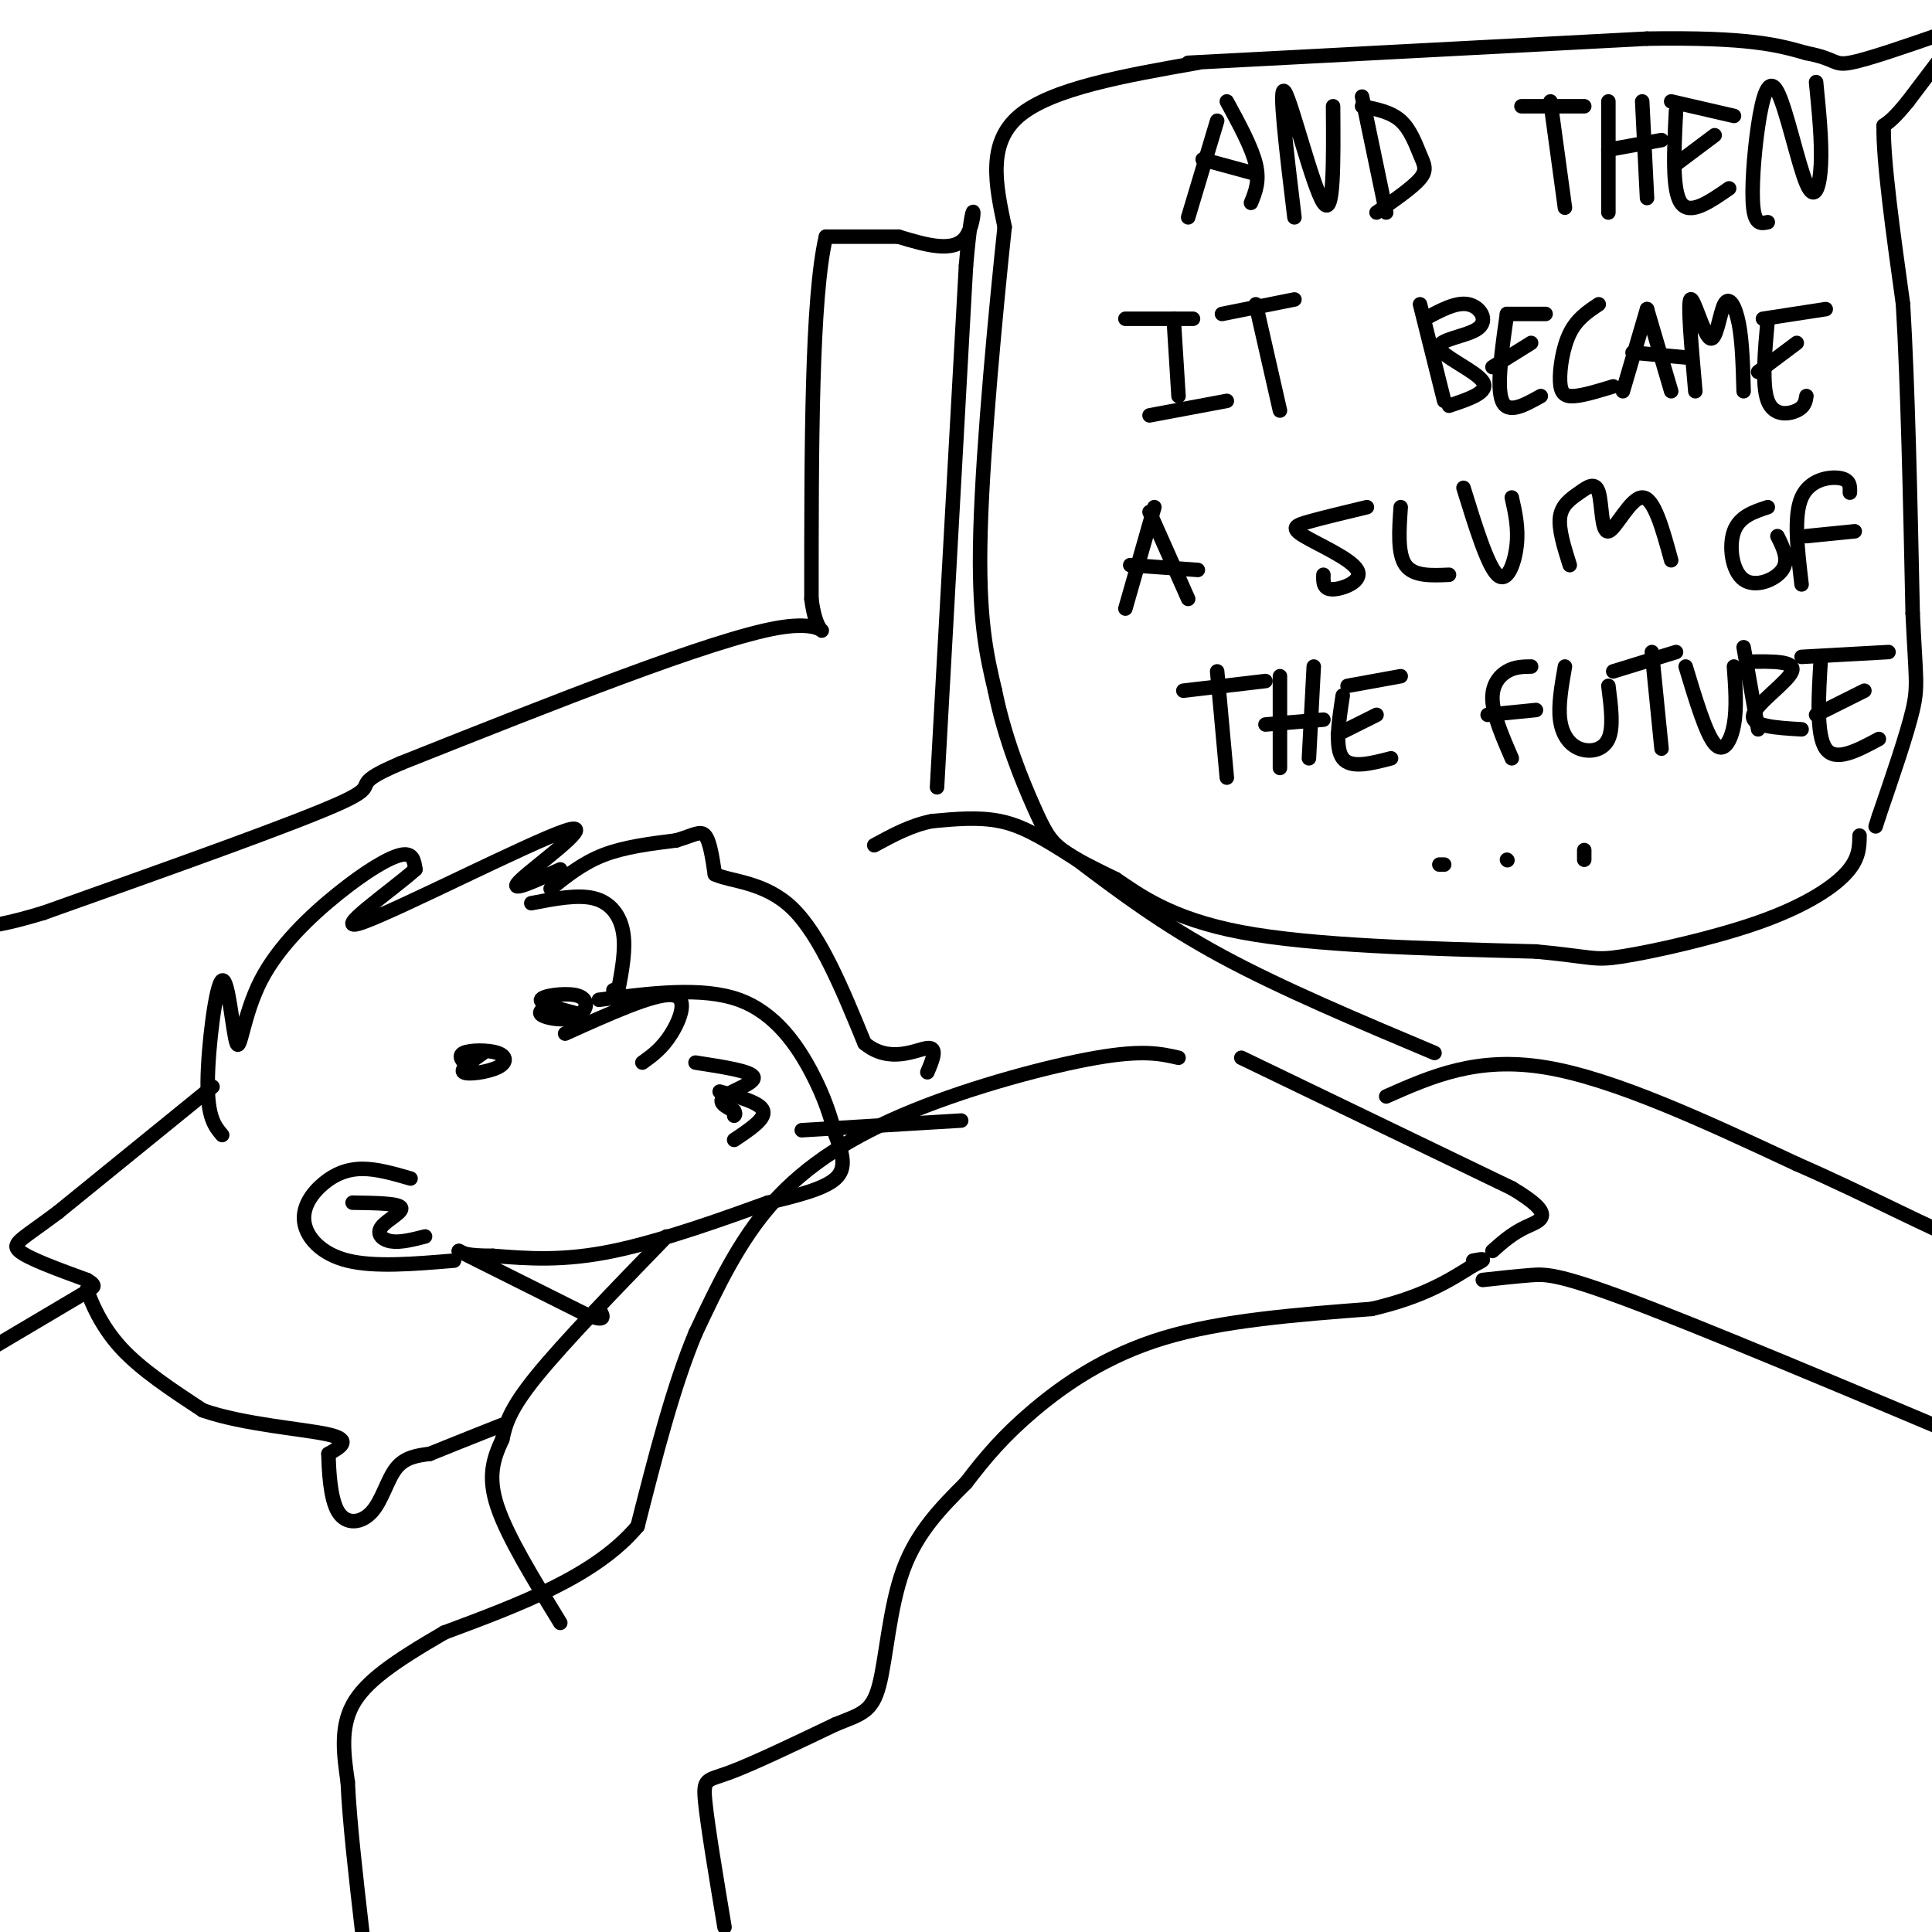 <svg viewBox='0 0 400 400' version='1.1' xmlns='http://www.w3.org/2000/svg' xmlns:xlink='http://www.w3.org/1999/xlink'><g fill='none' stroke='rgb(0,0,0)' stroke-width='3' stroke-linecap='round' stroke-linejoin='round'><path d='M46,235c-1.530,-1.805 -3.059,-3.610 -3,-11c0.059,-7.390 1.707,-20.365 3,-21c1.293,-0.635 2.230,11.070 3,13c0.770,1.930 1.371,-5.916 5,-13c3.629,-7.084 10.285,-13.407 16,-18c5.715,-4.593 10.490,-7.455 13,-8c2.510,-0.545 2.755,1.228 3,3'/><path d='M86,180c-4.742,4.273 -18.096,13.455 -11,11c7.096,-2.455 34.641,-16.545 42,-19c7.359,-2.455 -5.469,6.727 -9,10c-3.531,3.273 2.234,0.636 8,-2'/><path d='M110,187c4.800,-0.933 9.600,-1.867 13,-1c3.400,0.867 5.400,3.533 6,7c0.600,3.467 -0.200,7.733 -1,12'/><path d='M128,205c-0.333,2.000 -0.667,1.000 -1,0'/><path d='M124,207c10.689,-1.378 21.378,-2.756 29,0c7.622,2.756 12.178,9.644 15,15c2.822,5.356 3.911,9.178 5,13'/><path d='M173,235c1.400,3.800 2.400,6.800 0,9c-2.400,2.200 -8.200,3.600 -14,5'/><path d='M159,249c-8.178,2.956 -21.622,7.844 -32,10c-10.378,2.156 -17.689,1.578 -25,1'/><path d='M102,260c-5.333,0.000 -6.167,-0.500 -7,-1'/><path d='M85,244c-3.478,-1.006 -6.957,-2.013 -10,-2c-3.043,0.013 -5.651,1.045 -8,3c-2.349,1.955 -4.440,4.834 -4,8c0.440,3.166 3.411,6.619 9,8c5.589,1.381 13.794,0.691 22,0'/><path d='M244,219c-3.655,-0.839 -7.310,-1.679 -17,0c-9.690,1.679 -25.417,5.875 -38,11c-12.583,5.125 -22.024,11.179 -29,19c-6.976,7.821 -11.488,17.411 -16,27'/><path d='M144,276c-4.667,11.167 -8.333,25.583 -12,40'/><path d='M132,316c-8.667,10.333 -24.333,16.167 -40,22'/><path d='M92,338c-10.400,6.044 -16.400,10.156 -19,15c-2.600,4.844 -1.800,10.422 -1,16'/><path d='M72,369c0.333,7.833 1.667,19.417 3,31'/><path d='M150,399c-1.756,-10.533 -3.511,-21.067 -4,-26c-0.489,-4.933 0.289,-4.267 5,-6c4.711,-1.733 13.356,-5.867 22,-10'/><path d='M173,357c5.298,-2.143 7.542,-2.500 9,-8c1.458,-5.500 2.131,-16.143 5,-24c2.869,-7.857 7.935,-12.929 13,-18'/><path d='M200,307c4.083,-5.357 7.792,-9.750 14,-15c6.208,-5.250 14.917,-11.357 27,-15c12.083,-3.643 27.542,-4.821 43,-6'/><path d='M284,271c10.667,-2.500 15.833,-5.750 21,-9'/><path d='M305,262c3.500,-1.667 1.750,-1.333 0,-1'/><path d='M257,219c0.000,0.000 56.000,27.000 56,27'/><path d='M313,246c9.689,5.756 5.911,6.644 3,8c-2.911,1.356 -4.956,3.178 -7,5'/><path d='M307,265c3.422,-0.378 6.844,-0.756 10,-1c3.156,-0.244 6.044,-0.356 25,7c18.956,7.356 53.978,22.178 89,37'/><path d='M287,227c9.417,-4.167 18.833,-8.333 33,-6c14.167,2.333 33.083,11.167 52,20'/><path d='M372,241c15.067,6.578 26.733,13.022 39,18c12.267,4.978 25.133,8.489 38,12'/><path d='M100,218c-2.426,1.718 -4.852,3.435 -4,4c0.852,0.565 4.981,-0.024 7,-1c2.019,-0.976 1.928,-2.340 0,-3c-1.928,-0.660 -5.694,-0.617 -7,0c-1.306,0.617 -0.153,1.809 1,3'/><path d='M114,208c-1.292,0.697 -2.585,1.393 -2,2c0.585,0.607 3.046,1.124 5,1c1.954,-0.124 3.400,-0.889 4,-2c0.600,-1.111 0.354,-2.568 -2,-3c-2.354,-0.432 -6.815,0.162 -7,1c-0.185,0.838 3.908,1.919 8,3'/><path d='M117,214c9.156,-4.133 18.311,-8.267 22,-8c3.689,0.267 1.911,4.933 0,8c-1.911,3.067 -3.956,4.533 -6,6'/><path d='M144,220c5.778,0.889 11.556,1.778 12,3c0.444,1.222 -4.444,2.778 -6,4c-1.556,1.222 0.222,2.111 2,3'/><path d='M152,230c0.333,0.667 0.167,0.833 0,1'/><path d='M149,226c4.250,1.167 8.500,2.333 9,4c0.500,1.667 -2.750,3.833 -6,6'/><path d='M73,249c4.696,0.065 9.393,0.131 10,1c0.607,0.869 -2.875,2.542 -4,4c-1.125,1.458 0.107,2.702 2,3c1.893,0.298 4.446,-0.351 7,-1'/><path d='M95,259c0.000,0.000 26.000,13.000 26,13'/><path d='M121,272c4.833,2.000 3.917,0.500 3,-1'/><path d='M138,256c-10.667,11.000 -21.333,22.000 -27,29c-5.667,7.000 -6.333,10.000 -7,13'/><path d='M104,298c-1.889,4.067 -3.111,7.733 -1,14c2.111,6.267 7.556,15.133 13,24'/><path d='M166,234c0.000,0.000 33.000,-2.000 33,-2'/><path d='M44,225c0.000,0.000 -32.000,26.000 -32,26'/><path d='M12,251c-7.378,5.556 -9.822,6.444 -8,8c1.822,1.556 7.911,3.778 14,6'/><path d='M18,265c2.333,1.333 1.167,1.667 0,2'/><path d='M18,267c0.800,2.400 2.800,7.400 7,12c4.200,4.600 10.600,8.800 17,13'/><path d='M42,292c8.422,2.956 20.978,3.844 26,5c5.022,1.156 2.511,2.578 0,4'/><path d='M68,301c0.086,3.203 0.301,9.209 2,12c1.699,2.791 4.880,2.367 7,0c2.120,-2.367 3.177,-6.676 5,-9c1.823,-2.324 4.411,-2.662 7,-3'/><path d='M89,301c3.667,-1.500 9.333,-3.750 15,-6'/><path d='M114,184c3.333,-2.667 6.667,-5.333 11,-7c4.333,-1.667 9.667,-2.333 15,-3'/><path d='M140,174c3.578,-1.044 5.022,-2.156 6,-1c0.978,1.156 1.489,4.578 2,8'/><path d='M148,181c3.200,1.556 10.200,1.444 16,7c5.800,5.556 10.400,16.778 15,28'/><path d='M179,216c5.222,4.356 10.778,1.244 13,1c2.222,-0.244 1.111,2.378 0,5'/><path d='M297,218c-15.833,-6.667 -31.667,-13.333 -44,-20c-12.333,-6.667 -21.167,-13.333 -30,-20'/><path d='M223,178c-7.600,-4.889 -11.600,-7.111 -16,-8c-4.400,-0.889 -9.200,-0.444 -14,0'/><path d='M193,170c-4.333,0.833 -8.167,2.917 -12,5'/><path d='M17,268c0.000,0.000 -27.000,16.000 -27,16'/><path d='M194,163c0.000,0.000 6.000,-108.000 6,-108'/><path d='M200,55c1.556,-18.133 2.444,-9.467 0,-6c-2.444,3.467 -8.222,1.733 -14,0'/><path d='M186,49c-4.833,0.000 -9.917,0.000 -15,0'/><path d='M171,49c-3.000,12.500 -3.000,43.750 -3,75'/><path d='M168,124c1.444,11.756 6.556,3.644 -7,6c-13.556,2.356 -45.778,15.178 -78,28'/><path d='M83,158c-12.044,5.111 -3.156,3.889 -12,8c-8.844,4.111 -35.422,13.556 -62,23'/><path d='M9,189c-13.667,4.167 -16.833,3.083 -20,2'/><path d='M252,25c0.000,0.000 -6.000,20.000 -6,20'/><path d='M254,21c2.583,4.750 5.167,9.500 6,13c0.833,3.500 -0.083,5.750 -1,8'/><path d='M249,33c0.000,0.000 11.000,3.000 11,3'/><path d='M268,45c-1.689,-13.978 -3.378,-27.956 -2,-26c1.378,1.956 5.822,19.844 8,23c2.178,3.156 2.089,-8.422 2,-20'/><path d='M282,20c0.000,0.000 5.000,24.000 5,24'/><path d='M282,22c2.982,0.583 5.964,1.167 8,3c2.036,1.833 3.125,4.917 4,7c0.875,2.083 1.536,3.167 0,5c-1.536,1.833 -5.268,4.417 -9,7'/><path d='M315,22c0.000,0.000 13.000,0.000 13,0'/><path d='M321,21c0.000,0.000 3.000,22.000 3,22'/><path d='M333,21c0.000,0.000 0.000,23.000 0,23'/><path d='M340,21c0.000,0.000 1.000,20.000 1,20'/><path d='M333,31c0.000,0.000 11.000,-2.000 11,-2'/><path d='M347,23c-0.417,8.167 -0.833,16.333 1,19c1.833,2.667 5.917,-0.167 10,-3'/><path d='M347,34c0.000,0.000 8.000,-6.000 8,-6'/><path d='M346,21c0.000,0.000 13.000,3.000 13,3'/><path d='M366,46c-1.302,0.289 -2.603,0.579 -3,-3c-0.397,-3.579 0.112,-11.025 1,-17c0.888,-5.975 2.156,-10.478 4,-7c1.844,3.478 4.266,14.936 6,19c1.734,4.064 2.781,0.732 3,-4c0.219,-4.732 -0.391,-10.866 -1,-17'/><path d='M243,66c0.000,0.000 1.000,16.000 1,16'/><path d='M233,66c0.000,0.000 14.000,0.000 14,0'/><path d='M238,86c0.000,0.000 16.000,-3.000 16,-3'/><path d='M253,65c0.000,0.000 15.000,-3.000 15,-3'/><path d='M260,63c0.000,0.000 5.000,22.000 5,22'/><path d='M294,63c0.000,0.000 5.000,20.000 5,20'/><path d='M295,66c3.252,-1.761 6.504,-3.522 9,-3c2.496,0.522 4.236,3.325 2,5c-2.236,1.675 -8.448,2.220 -8,4c0.448,1.780 7.557,4.794 9,7c1.443,2.206 -2.778,3.603 -7,5'/><path d='M312,65c-1.083,7.583 -2.167,15.167 -1,18c1.167,2.833 4.583,0.917 8,-1'/><path d='M309,76c0.000,0.000 8.000,-5.000 8,-5'/><path d='M312,65c0.000,0.000 8.000,0.000 8,0'/><path d='M331,63c-2.268,1.506 -4.536,3.012 -6,6c-1.464,2.988 -2.125,7.458 -2,10c0.125,2.542 1.036,3.155 3,3c1.964,-0.155 4.982,-1.077 8,-2'/><path d='M341,64c0.000,0.000 -5.000,17.000 -5,17'/><path d='M341,64c0.000,0.000 5.000,17.000 5,17'/><path d='M338,73c0.000,0.000 11.000,1.000 11,1'/><path d='M351,81c-0.807,-9.158 -1.614,-18.316 -1,-19c0.614,-0.684 2.649,7.105 4,8c1.351,0.895 2.018,-5.105 3,-7c0.982,-1.895 2.281,0.316 3,4c0.719,3.684 0.860,8.842 1,14'/><path d='M366,66c-0.622,6.889 -1.244,13.778 0,17c1.244,3.222 4.356,2.778 6,2c1.644,-0.778 1.822,-1.889 2,-3'/><path d='M364,77c0.000,0.000 8.000,-6.000 8,-6'/><path d='M365,66c0.000,0.000 13.000,-2.000 13,-2'/><path d='M239,105c0.000,0.000 -6.000,21.000 -6,21'/><path d='M238,106c0.000,0.000 8.000,18.000 8,18'/><path d='M234,117c0.000,0.000 14.000,1.000 14,1'/><path d='M283,105c-4.589,1.104 -9.177,2.207 -12,3c-2.823,0.793 -3.880,1.274 -1,3c2.880,1.726 9.699,4.695 11,7c1.301,2.305 -2.914,3.944 -5,4c-2.086,0.056 -2.043,-1.472 -2,-3'/><path d='M290,105c-0.333,4.833 -0.667,9.667 1,12c1.667,2.333 5.333,2.167 9,2'/><path d='M303,101c2.489,8.044 4.978,16.089 7,18c2.022,1.911 3.578,-2.311 4,-6c0.422,-3.689 -0.289,-6.844 -1,-10'/><path d='M325,117c-1.181,-3.746 -2.362,-7.491 -2,-10c0.362,-2.509 2.265,-3.780 4,-5c1.735,-1.220 3.300,-2.389 4,0c0.700,2.389 0.535,8.335 2,8c1.465,-0.335 4.562,-6.953 7,-7c2.438,-0.047 4.219,6.476 6,13'/><path d='M366,105c-2.940,0.964 -5.881,1.929 -7,5c-1.119,3.071 -0.417,8.250 2,10c2.417,1.750 6.548,0.071 8,-2c1.452,-2.071 0.226,-4.536 -1,-7'/><path d='M373,121c-0.844,-7.089 -1.689,-14.178 0,-18c1.689,-3.822 5.911,-4.378 8,-4c2.089,0.378 2.044,1.689 2,3'/><path d='M374,111c0.000,0.000 10.000,-1.000 10,-1'/><path d='M245,143c0.000,0.000 17.000,-2.000 17,-2'/><path d='M252,139c0.000,0.000 2.000,22.000 2,22'/><path d='M265,140c0.000,0.000 0.000,19.000 0,19'/><path d='M272,138c0.000,0.000 -1.000,19.000 -1,19'/><path d='M262,150c0.000,0.000 12.000,-1.000 12,-1'/><path d='M278,144c-0.833,5.417 -1.667,10.833 0,13c1.667,2.167 5.833,1.083 10,0'/><path d='M277,152c0.000,0.000 8.000,-4.000 8,-4'/><path d='M279,142c0.000,0.000 11.000,-2.000 11,-2'/><path d='M313,157c-1.911,-4.422 -3.822,-8.844 -4,-12c-0.178,-3.156 1.378,-5.044 3,-6c1.622,-0.956 3.311,-0.978 5,-1'/><path d='M308,148c0.000,0.000 10.000,-1.000 10,-1'/><path d='M324,138c-0.696,3.976 -1.393,7.952 -1,11c0.393,3.048 1.875,5.167 4,6c2.125,0.833 4.893,0.381 6,-2c1.107,-2.381 0.554,-6.690 0,-11'/><path d='M334,139c0.000,0.000 13.000,-4.000 13,-4'/><path d='M342,135c0.000,0.000 2.000,20.000 2,20'/><path d='M349,138c2.089,6.933 4.178,13.867 6,16c1.822,2.133 3.378,-0.533 4,-4c0.622,-3.467 0.311,-7.733 0,-12'/><path d='M361,134c0.000,0.000 3.000,17.000 3,17'/><path d='M362,137c4.911,-0.089 9.822,-0.178 9,2c-0.822,2.178 -7.378,6.622 -8,9c-0.622,2.378 4.689,2.689 10,3'/><path d='M377,136c-0.500,8.083 -1.000,16.167 1,19c2.000,2.833 6.500,0.417 11,-2'/><path d='M376,148c0.000,0.000 10.000,-5.000 10,-5'/><path d='M373,136c0.000,0.000 18.000,-1.000 18,-1'/><path d='M298,179c0.000,0.000 1.000,0.000 1,0'/><path d='M312,178c0.000,0.000 0.100,0.100 0.1,0.1'/><path d='M328,178c0.000,0.000 0.000,-2.000 0,-2'/><path d='M248,13c-15.167,2.667 -30.333,5.333 -37,11c-6.667,5.667 -4.833,14.333 -3,23'/><path d='M208,47c-1.711,16.111 -4.489,44.889 -5,63c-0.511,18.111 1.244,25.556 3,33'/><path d='M206,143c2.048,10.071 5.667,18.750 8,24c2.333,5.250 3.381,7.071 6,9c2.619,1.929 6.810,3.964 11,6'/><path d='M231,182c4.778,3.200 11.222,8.200 26,11c14.778,2.800 37.889,3.400 61,4'/><path d='M318,197c12.094,1.136 11.829,1.974 18,1c6.171,-0.974 18.777,-3.762 28,-7c9.223,-3.238 15.064,-6.925 18,-10c2.936,-3.075 2.968,-5.537 3,-8'/><path d='M246,13c0.000,0.000 95.000,-5.000 95,-5'/><path d='M341,8c21.333,-0.333 27.167,1.333 33,3'/><path d='M374,11c6.289,1.178 5.511,2.622 9,2c3.489,-0.622 11.244,-3.311 19,-6'/><path d='M402,7c4.600,-2.089 6.600,-4.311 5,-2c-1.600,2.311 -6.800,9.156 -12,16'/><path d='M395,21c-2.833,3.500 -3.917,4.250 -5,5'/><path d='M390,26c-0.167,7.000 1.917,22.000 4,37'/><path d='M394,63c1.000,16.833 1.500,40.417 2,64'/><path d='M396,127c0.622,13.422 1.178,14.978 0,20c-1.178,5.022 -4.089,13.511 -7,22'/><path d='M389,169c-1.167,3.667 -0.583,1.833 0,0'/></g>
</svg>